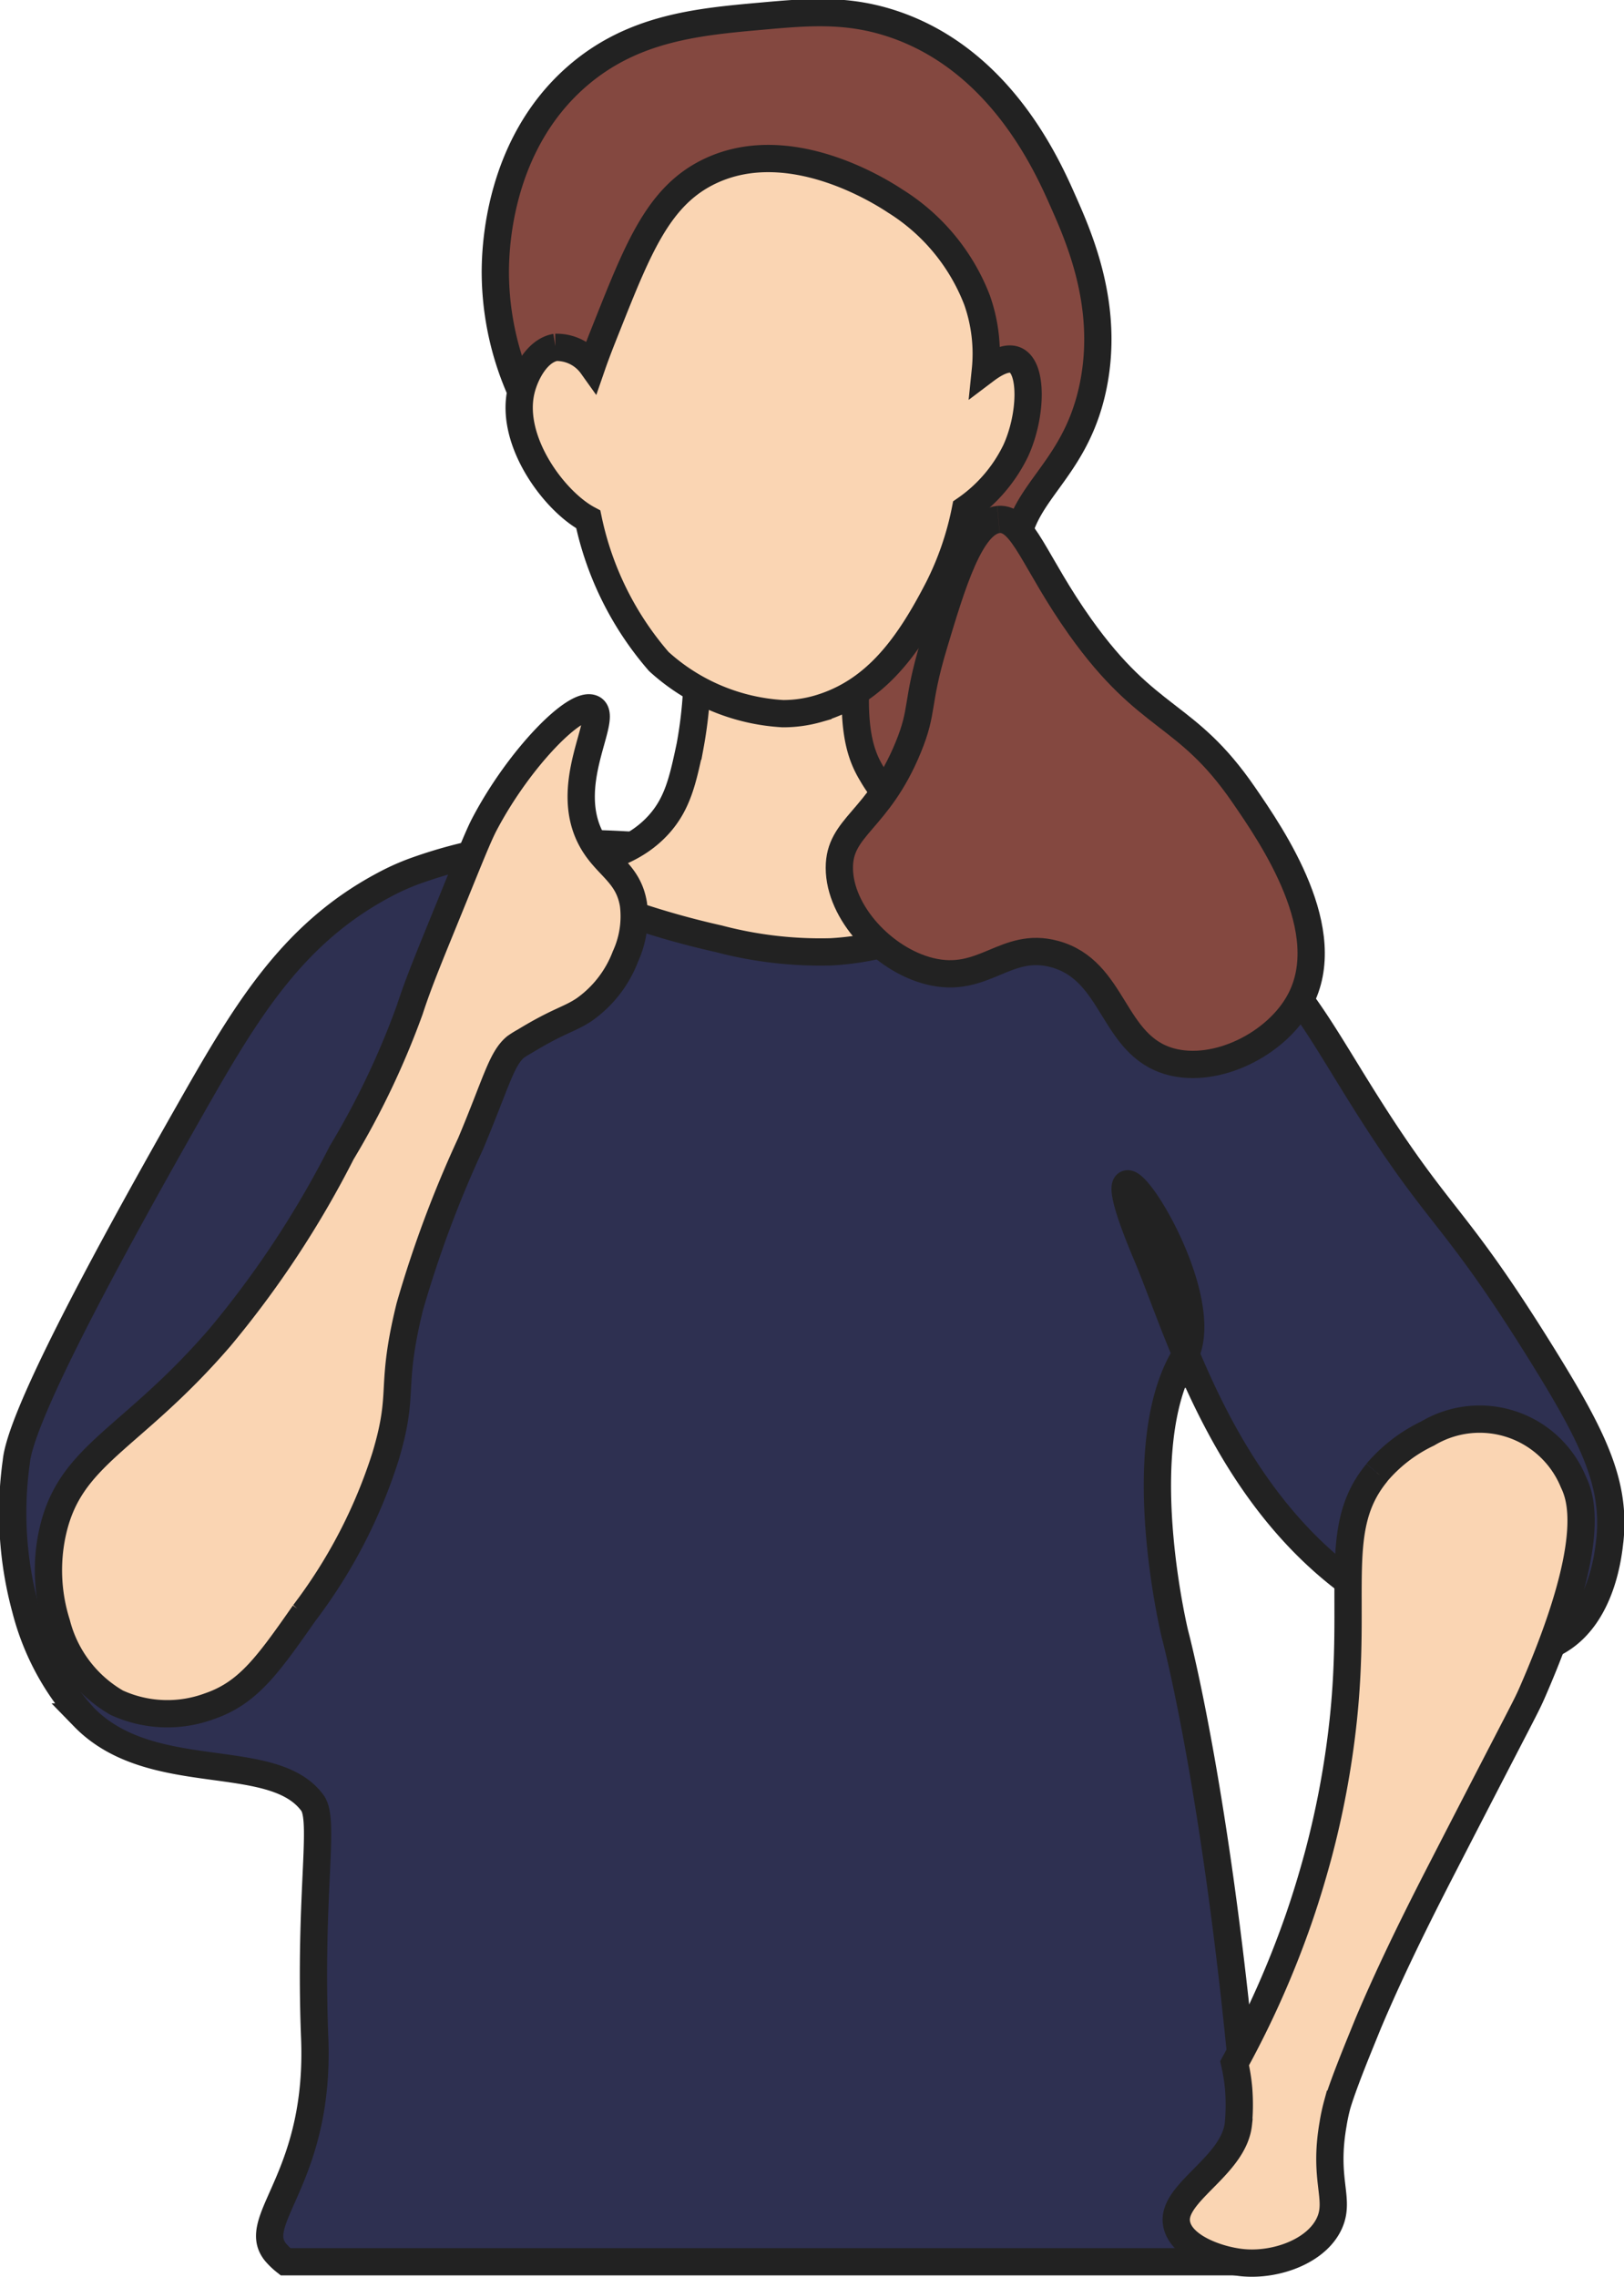 <svg xmlns="http://www.w3.org/2000/svg" width="89.32" height="125.191" viewBox="0 0 89.32 125.191">
  <g id="グループ_23877" data-name="グループ 23877" transform="translate(2472.719 15065.398)">
    <path id="パス_95339" data-name="パス 95339" d="M266.915,31.649c-4.279-4.03-7.746-3.264-11.118-8.279a16.151,16.151,0,0,1-2.839-9.225c.016-1.047.1-6.824,4.494-10.645C260.53.822,264.116.5,267.624.188c2.55-.228,4.745-.424,7.333.473,5.823,2.018,8.358,7.741,9.225,9.7.886,2,2.558,5.774,1.656,10.172-1.035,5.046-4.436,5.931-4.258,9.7.051,1.082.374,1.909,5.2,7.806,5,6.1,7.149,8.267,8.279,12.3.615,2.2,1.039,3.711.237,4.731-2.328,2.957-14.088.639-20.343-6.623-5.5-6.39-2.012-11.114-8.043-16.8" transform="translate(-2698.434 -15064.7)" fill="#844840" stroke="#222" stroke-width="1.5"/>
    <path id="パス_95340" data-name="パス 95340" d="M584.515,618.042c.593,1.4,1.261,3.327,2.155,5.461,1.824-4.134-6.261-15.173-2.155-5.461" transform="translate(-2994.173 -15614.463)" fill="#2e3051" stroke="#222" stroke-width="1.5"/>
    <path id="パス_95341" data-name="パス 95341" d="M87.817,474.026c-.084.768-.441,4.02-2.743,5.439-3.425,2.111-8.779-1.3-10.39-2.333-5.388-3.44-8.3-8.885-10.187-13.395,1.825-4.134-6.262-15.173-2.155-5.462.592,1.4,1.261,3.328,2.155,5.462a2.5,2.5,0,0,1-.125.25c-.074.126-.156.273-.244.451-2.536,5.184-.229,14.689-.229,14.689s2.59,9.6,4.105,28.577c.16,2.022.3,4.343-.816,5.948H14.984a3.83,3.83,0,0,1-.526-.5,1.5,1.5,0,0,1-.193-.283c-.918-1.725,2.612-4.176,2.325-11.507-.313-7.965.59-11.961-.125-12.934-2.186-2.983-8.864-.915-12.572-4.726a13.921,13.921,0,0,1-3.209-5.956,20.118,20.118,0,0,1-.506-8.081c.22-2.342,4.3-10.093,9.316-18.924,3.145-5.537,5.682-10,10.881-12.774a12.87,12.87,0,0,1,1.756-.789c5.728-2.046,10.34-1.558,15.748-1.1,11.989,1.009,15.849-.181,23.924,2.181a18.192,18.192,0,0,1,4.566,1.927c3.829,2.32,5.206,5.256,8.034,9.738,4.175,6.62,4.8,5.971,9.725,13.908,2.81,4.532,4.033,7.057,3.69,10.2" transform="translate(-2472 -15454.697)" fill="#2e3051" stroke="#222" stroke-width="1.5"/>
    <path id="パス_95342" data-name="パス 95342" d="M296.7,198.487c-1.589,7.975-.89,10.2-.042,11.6a7.535,7.535,0,0,0,2.706,2.74c2.617,1.487,5.165.557,5.5,1.452.378,1.015-2.615,2.964-2.959,3.187a15.516,15.516,0,0,1-7.485,2.409,21.93,21.93,0,0,1-6.181-.717,46.413,46.413,0,0,1-5.744-1.68c-3.625-1.207-3.862-1.535-3.853-1.75.038-.852,3.946-.259,6.286-2.838,1.06-1.168,1.34-2.483,1.733-4.325a23.666,23.666,0,0,0,.2-7.346c-.538-6.724-1.4-7.811-.361-9.692a7.422,7.422,0,0,1,4.613-3.249c1.9-.507,5.267-.664,6.672,1.172,1.1,1.433.129,2.947-1.084,9.035" transform="translate(-2721.427 -15232.941)" fill="#fad5b3" stroke="#222" stroke-width="1.5"/>
    <path id="合体_19" data-name="合体 19" d="M7.678,27.652A17.353,17.353,0,0,1,3.8,19.841C1.932,18.851-.55,15.516.108,12.749c.22-.927.891-2.2,1.893-2.366a2.388,2.388,0,0,1,2.005,1c.242-.7.523-1.406.834-2.186C6.573,4.842,7.7,2.012,10.517.685,14.881-1.369,19.872,1.8,20.688,2.341a11.13,11.13,0,0,1,4.495,5.441,8.869,8.869,0,0,1,.458,3.854c.591-.446,1.22-.756,1.671-.542.942.447.869,3.065,0,4.967a8.329,8.329,0,0,1-2.768,3.229,16.776,16.776,0,0,1-1.474,4.305c-1.607,3.123-3.427,5.735-6.639,6.659a6.938,6.938,0,0,1-1.927.268A11.067,11.067,0,0,1,7.678,27.652Z" transform="translate(-2444.164 -15056.682)" fill="#fad5b3" stroke="#222" stroke-width="1.5"/>
    <path id="パス_95345" data-name="パス 95345" d="M442.208,265.743c1.345-.125,1.96,2.353,4.494,5.914,3.763,5.287,5.8,4.587,8.989,9.225,1.583,2.3,5.163,7.506,3.075,11.354-1.279,2.357-4.573,4-7.1,3.312-3.237-.885-3.045-5.017-6.387-5.914-2.7-.725-3.885,1.69-6.86.946-2.546-.636-4.96-3.225-4.967-5.677-.007-2.305,2.12-2.569,3.785-6.623.863-2.1.417-2.339,1.419-5.677s2.017-6.717,3.548-6.86" transform="translate(-2860.007 -15302.58)" fill="#844840" stroke="#222" stroke-width="1.5"/>
    <path id="パス_95346" data-name="パス 95346" d="M18.77,409.983a9.724,9.724,0,0,0,.243,4.933,7.039,7.039,0,0,0,3.3,4.352,6.673,6.673,0,0,0,5.091.2c2.116-.722,3.195-2.219,5.216-5.111a28.386,28.386,0,0,0,4.477-8.614c1.095-3.642.21-3.665,1.341-8.255a62.576,62.576,0,0,1,3.348-8.966c1.413-3.37,1.686-4.647,2.464-5.3a5,5,0,0,1,.5-.312c1.892-1.153,2.469-1.2,3.291-1.754a6.331,6.331,0,0,0,2.256-2.916,5.3,5.3,0,0,0,.44-2.861c-.278-1.7-1.465-2.089-2.256-3.466-1.768-3.078.914-6.79.02-7.29s-4.055,2.721-5.962,6.355c-.3.57-.736,1.646-1.61,3.8-1.325,3.262-1.963,4.756-2.5,6.406a44.766,44.766,0,0,1-3.743,7.852,54.024,54.024,0,0,1-6.692,10.151c-4.955,5.741-8.3,6.413-9.224,10.8" transform="translate(-2488.616 -15391.053)" fill="#fad5b3" stroke="#222" stroke-width="1.5"/>
    <path id="パス_95347" data-name="パス 95347" d="M621.167,740.746a8.415,8.415,0,0,1,2.8-2.15,5.573,5.573,0,0,1,8.01,2.661c.437.916,1.315,3.343-2.219,11.483-.423.973-.32.674-5.092,9.947-1.322,2.57-2.605,5.165-3.753,7.827-.126.293-.225.527-.317.755-.371.919-1.209,2.922-1.6,4.206a10.286,10.286,0,0,0-.236,1.1c-.535,3.073.391,4.073-.182,5.4-.678,1.567-2.937,2.389-4.785,2.212-1.306-.125-3.409-.846-3.638-2.151-.3-1.687,3.145-3.142,3.4-5.481a11.427,11.427,0,0,0,.015-1.919,10.2,10.2,0,0,0-.224-1.415,51.758,51.758,0,0,0,3.51-7.894c.549-1.583.9-2.863,1.079-3.517a49.1,49.1,0,0,0,1.374-7.339c.785-7.206-.632-10.705,1.861-13.718" transform="translate(-3018.162 -15725.181)" fill="#fad5b3" stroke="#222" stroke-width="1.5"/>
  </g>
</svg>
